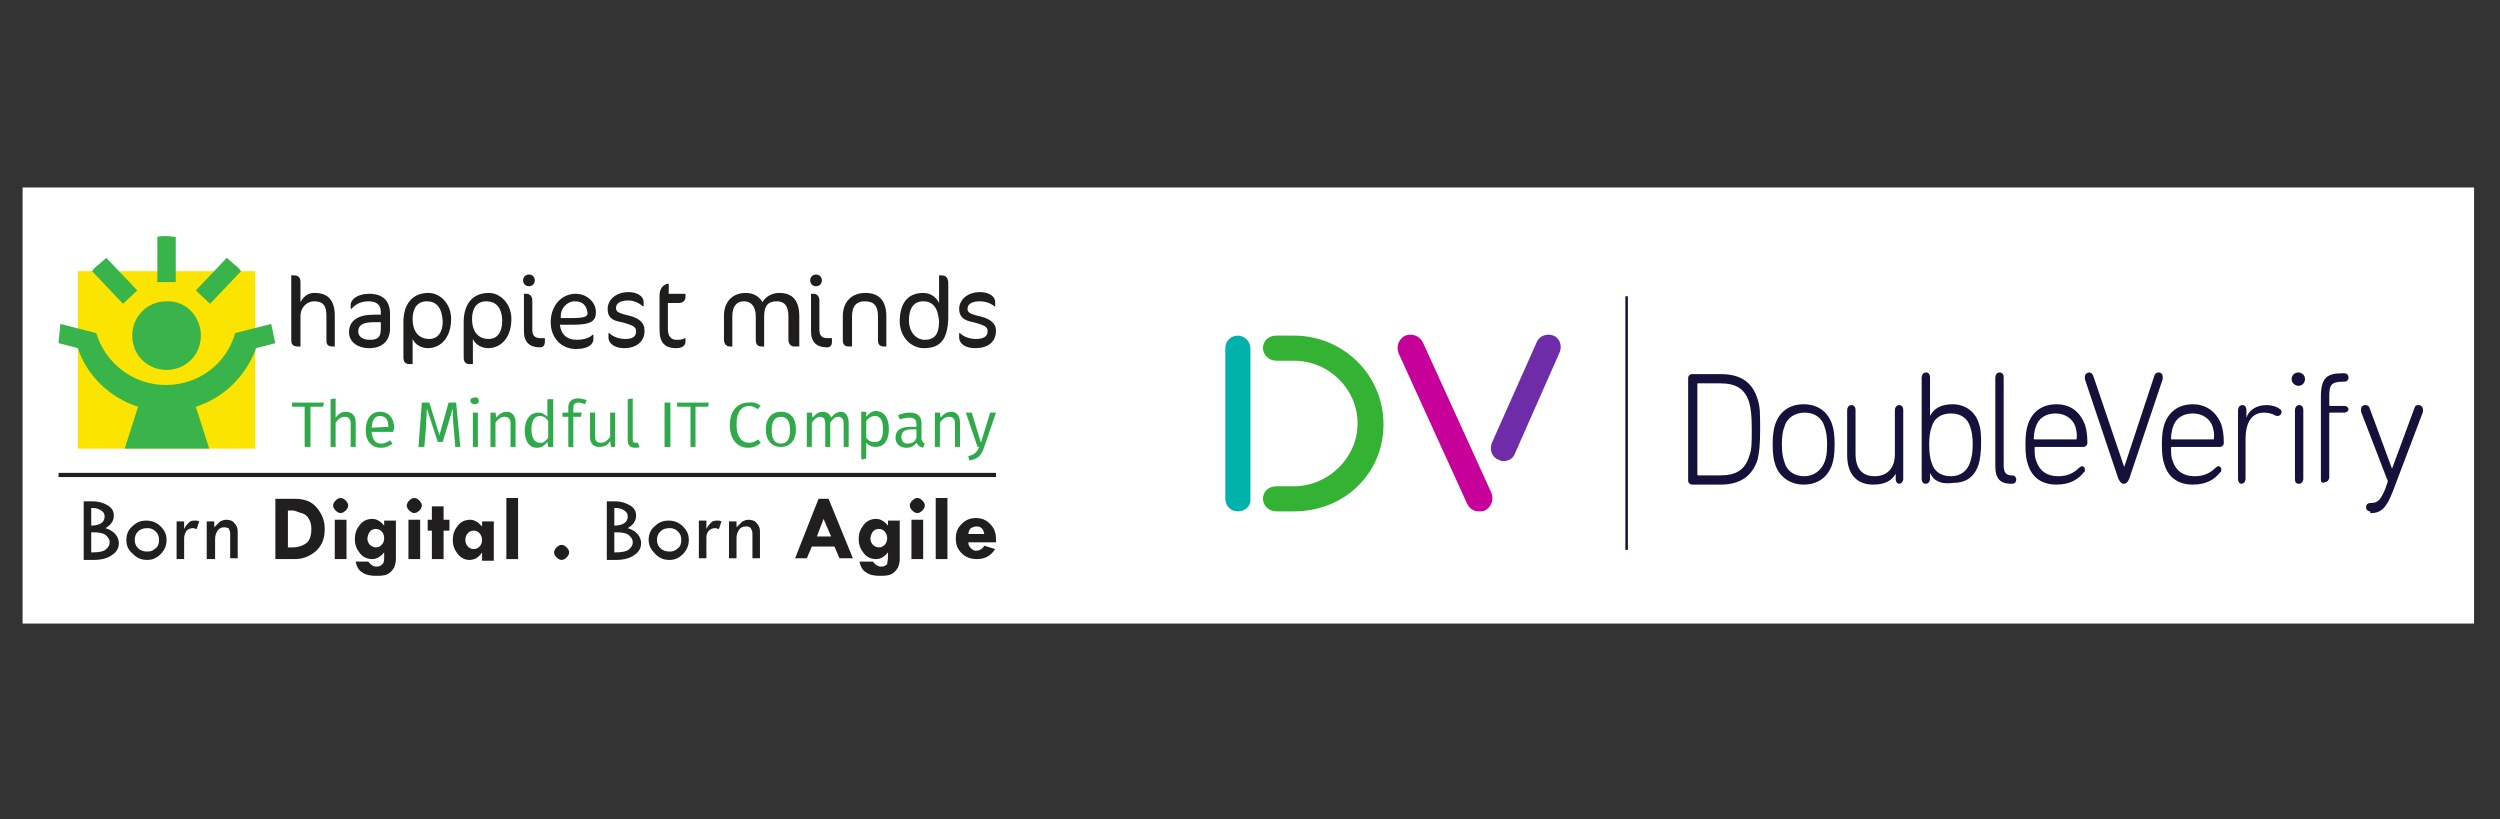 <?xml version="1.0" encoding="utf-8"?>
<!-- Generator: Adobe Illustrator 27.6.1, SVG Export Plug-In . SVG Version: 6.00 Build 0)  -->
<svg version="1.1" id="Layer_1" xmlns="http://www.w3.org/2000/svg" xmlns:xlink="http://www.w3.org/1999/xlink" x="0px" y="0px"
	 viewBox="0 0 298.7 97.9" style="enable-background:new 0 0 298.7 97.9;" xml:space="preserve">
<rect x="0" y="0" width="298.7" height="97.9" fill="#333333" stroke="none"/>
<style type="text/css">
	.st0{fill:#FFFFFF;}
	.st1{fill-rule:evenodd;clip-rule:evenodd;fill:#14113B;}
	.st2{fill-rule:evenodd;clip-rule:evenodd;fill:#00B2A9;}
	.st3{fill-rule:evenodd;clip-rule:evenodd;fill:#34B233;}
	.st4{fill-rule:evenodd;clip-rule:evenodd;fill:#C70099;}
	.st5{fill-rule:evenodd;clip-rule:evenodd;fill:#6E2CA9;}
	.st6{clip-path:url(#SVGID_00000157306519900442926130000005375401342240637313_);fill:#211E1F;}
	.st7{clip-path:url(#SVGID_00000157306519900442926130000005375401342240637313_);fill:#2FA94A;}
	.st8{clip-path:url(#SVGID_00000157306519900442926130000005375401342240637313_);}
	.st9{clip-path:url(#SVGID_00000065752935061456846540000003358687448135102894_);fill:#2FA94A;}
	.st10{clip-path:url(#SVGID_00000065752935061456846540000003358687448135102894_);fill:#FBE400;}
	.st11{clip-path:url(#SVGID_00000065752935061456846540000003358687448135102894_);fill:#39B44A;}
	.st12{clip-path:url(#SVGID_00000065752935061456846540000003358687448135102894_);fill:#201D1D;}
	.st13{clip-path:url(#SVGID_00000065752935061456846540000003358687448135102894_);fill:#211E1F;}
</style>
<g>
	<rect x="2.7" y="22.4" class="st0" width="292.9" height="52.1"/>
</g>
<g id="Components">
	<g id="component_x2F_nav-header" transform="translate(-75, -25)">
		<g id="elements_x2F_brand_x2F_logo_x2F_colour" transform="translate(75, 25)">
			<path id="wordmark" class="st1" d="M283.2,61.1c-0.3,0-0.5-0.2-0.5-0.5c0-0.3,0.2-0.5,0.5-0.5c0.9,0,1.2-0.3,1.8-1.7l0.3-0.9
				l-3.2-8.3c0-0.1,0-0.2,0-0.3c0-0.3,0.2-0.5,0.5-0.5c0.3,0,0.4,0.1,0.5,0.3l2.7,7.3l0,0l2.7-7.3c0.1-0.3,0.3-0.3,0.5-0.3
				c0.3,0,0.5,0.3,0.5,0.5c0,0.1,0,0.2,0,0.3l-3.6,9.5c-0.8,2.1-1.5,2.6-2.6,2.6H283.2z M277.3,57.2v-9.8c0-2.2,0.7-2.8,2.5-2.8h0.3
				c0.3,0,0.5,0.2,0.5,0.5c0,0.3-0.2,0.5-0.5,0.5c-1.5,0-1.8,0.3-1.8,1.7v1.1c0,0.1,0,0.1,0.1,0.1h1.7c0.3,0,0.5,0.2,0.5,0.4
				s-0.2,0.4-0.5,0.4h-1.7c-0.1,0-0.1,0-0.1,0.1v7.6c0,0.3-0.2,0.6-0.5,0.6C277.4,57.8,277.3,57.6,277.3,57.2L277.3,57.2z
				 M274.2,57.2v-8.2c0-0.3,0.2-0.6,0.5-0.6c0.3,0,0.5,0.2,0.5,0.6v8.2c0,0.3-0.2,0.6-0.5,0.6C274.3,57.8,274.2,57.6,274.2,57.2
				L274.2,57.2z M273.8,45.3c0-0.4,0.3-0.8,0.8-0.8c0.4,0,0.8,0.3,0.8,0.8c0,0.4-0.3,0.8-0.8,0.8C274.3,46.1,273.8,45.8,273.8,45.3
				L273.8,45.3z M267.4,57.2v-8.2c0-0.3,0.2-0.6,0.5-0.6c0.3,0,0.5,0.2,0.5,0.6v0.9l0,0c0.3-0.9,1.2-1.5,2.4-1.5
				c0.7,0,1.2,0.2,1.5,0.4c0.3,0.2,0.3,0.3,0.3,0.4c0,0.3-0.2,0.5-0.5,0.5c-0.1,0-0.2,0-0.3-0.1c-0.4-0.2-0.9-0.3-1.3-0.3
				c-1.6,0-2.2,1.4-2.2,3.1v4.8c0,0.3-0.2,0.6-0.5,0.6C267.6,57.8,267.4,57.6,267.4,57.2L267.4,57.2z M264.5,52.5
				C264.5,52.5,264.5,52.5,264.5,52.5c0.1-0.6,0-1-0.1-1.4c-0.3-1.1-1.3-1.7-2.4-1.7c-1.2,0-2.1,0.6-2.4,1.7
				c-0.1,0.3-0.2,0.8-0.2,1.3c0,0.1,0,0.1,0.1,0.1H264.5z M258.6,55.5c-0.2-0.6-0.3-1.2-0.3-2.4c0-1.1,0.1-1.8,0.3-2.4
				c0.5-1.5,1.7-2.4,3.4-2.4c1.6,0,2.8,0.9,3.4,2.4c0.2,0.6,0.3,1.3,0.3,2.2c0,0.3-0.2,0.5-0.5,0.5h-5.7c-0.1,0-0.1,0-0.1,0.1
				c0,0.8,0,1.1,0.2,1.6c0.4,1.2,1.3,1.8,2.6,1.8c1,0,1.8-0.3,2.5-1c0.1-0.1,0.3-0.2,0.3-0.2c0.3,0,0.4,0.2,0.4,0.4
				c0,0.2,0,0.3-0.1,0.3c-0.7,0.9-1.7,1.5-3.3,1.5C260.3,57.9,259.1,57.1,258.6,55.5L258.6,55.5z M248.1,52.5
				C248.2,52.5,248.2,52.5,248.1,52.5c0.1-0.6,0-1-0.1-1.4c-0.3-1.1-1.3-1.7-2.4-1.7c-1.2,0-2.1,0.6-2.4,1.7
				c-0.1,0.3-0.2,0.8-0.2,1.3c0,0.1,0,0.1,0.1,0.1H248.1z M242.3,55.5c-0.2-0.6-0.3-1.2-0.3-2.4c0-1.1,0.1-1.8,0.3-2.4
				c0.5-1.5,1.7-2.4,3.4-2.4s2.8,0.9,3.4,2.4c0.2,0.6,0.3,1.3,0.3,2.2c0,0.3-0.2,0.5-0.5,0.5h-5.7c-0.1,0-0.1,0-0.1,0.1
				c0,0.8,0,1.1,0.2,1.6c0.4,1.2,1.3,1.8,2.6,1.8c1,0,1.8-0.3,2.5-1c0.1-0.1,0.3-0.2,0.3-0.2c0.3,0,0.4,0.2,0.4,0.4
				c0,0.2,0,0.3-0.1,0.3c-0.7,0.9-1.7,1.5-3.3,1.5C244,57.9,242.8,57.1,242.3,55.5L242.3,55.5z M253.1,57.2l-4-11.9
				c0-0.1,0-0.2,0-0.3c0-0.3,0.3-0.5,0.5-0.5c0.3,0,0.4,0.2,0.5,0.4l3.7,10.9l0,0l3.6-10.9c0.1-0.3,0.3-0.4,0.5-0.4
				c0.3,0,0.5,0.2,0.5,0.5c0,0.1,0,0.2,0,0.3l-4,11.9c-0.2,0.4-0.3,0.6-0.7,0.6C253.5,57.8,253.3,57.6,253.1,57.2L253.1,57.2z
				 M240.3,57.8c-1.4,0-1.9-0.7-1.9-2.1V45.1c0-0.3,0.2-0.6,0.5-0.6c0.3,0,0.5,0.2,0.5,0.6v10.5c0,0.9,0.3,1.2,1,1.2
				c0.3,0,0.5,0.2,0.5,0.5c0,0.3-0.2,0.5-0.5,0.5H240.3z M235.4,55.2c0.2-0.6,0.3-1.2,0.3-2.1c0-0.9-0.1-1.5-0.3-2.1
				c-0.3-1-1.1-1.6-2.3-1.6c-1.1,0-2,0.5-2.3,1.6c-0.2,0.5-0.3,1.3-0.3,2.1c0,0.9,0.1,1.7,0.3,2.2c0.3,1.1,1.2,1.6,2.3,1.6
				C234.3,56.9,235.1,56.2,235.4,55.2L235.4,55.2z M230.6,56.5L230.6,56.5v0.7c0,0.3-0.2,0.6-0.5,0.6c-0.3,0-0.5-0.2-0.5-0.6V45.1
				c0-0.3,0.2-0.6,0.5-0.6c0.3,0,0.5,0.2,0.5,0.6v4.6l0,0c0.4-0.8,1.2-1.4,2.7-1.4s2.7,0.9,3.1,2.2c0.3,0.8,0.3,1.5,0.3,2.5
				c0,1-0.1,1.8-0.3,2.5c-0.5,1.5-1.5,2.2-3.1,2.2C231.8,57.9,231,57.4,230.6,56.5L230.6,56.5z M226.5,57.2v-0.6l0,0
				c-0.5,0.9-1.4,1.3-2.7,1.3c-2,0-3.1-1.3-3.1-3.5v-5.4c0-0.3,0.2-0.6,0.5-0.6s0.5,0.2,0.5,0.6v5.2c0,1.8,0.8,2.7,2.3,2.7
				c1.4,0,2.4-0.9,2.4-2.6v-5.3c0-0.3,0.2-0.6,0.5-0.6s0.5,0.2,0.5,0.6v8.2c0,0.3-0.2,0.6-0.5,0.6C226.7,57.8,226.5,57.6,226.5,57.2
				L226.5,57.2z M218,55.2c0.2-0.5,0.3-1.1,0.3-2.1s-0.1-1.5-0.3-2.1c-0.3-1.1-1.2-1.7-2.4-1.7c-1.1,0-2.1,0.6-2.4,1.7
				c-0.2,0.5-0.3,1.1-0.3,2.1c0,1,0.1,1.5,0.3,2.1c0.3,1.1,1.2,1.7,2.4,1.7C216.7,56.9,217.6,56.2,218,55.2L218,55.2z M212.1,55.5
				c-0.2-0.6-0.3-1.3-0.3-2.4s0.1-1.8,0.3-2.4c0.5-1.5,1.7-2.4,3.4-2.4s2.9,0.9,3.4,2.4c0.2,0.6,0.3,1.3,0.3,2.4s-0.1,1.8-0.3,2.4
				c-0.5,1.5-1.7,2.4-3.4,2.4C213.9,57.9,212.6,57,212.1,55.5L212.1,55.5z M202.9,56.8h2.6c2,0,3-0.7,3.5-2.3
				c0.3-0.8,0.3-1.5,0.3-3.2c0-1.7-0.1-2.4-0.3-3.2c-0.5-1.6-1.5-2.3-3.5-2.3h-2.6c-0.1,0-0.1,0-0.1,0.1v10.7
				C202.8,56.7,202.8,56.8,202.9,56.8L202.9,56.8z M201.7,45.2c0-0.3,0.2-0.5,0.5-0.5h3.4c2.4,0,3.8,1,4.4,3
				c0.3,0.9,0.3,1.7,0.3,3.6c0,1.9-0.1,2.7-0.3,3.6c-0.6,1.9-2,3-4.4,3h-3.4c-0.3,0-0.5-0.2-0.5-0.5V45.2z"/>
			<path id="D-1" class="st2" d="M147.9,61.1c-0.9,0-1.5-0.7-1.5-1.5v-18c0-0.9,0.7-1.5,1.5-1.5s1.5,0.7,1.5,1.5v18
				C149.5,60.4,148.8,61.1,147.9,61.1"/>
			<path id="D-2" class="st3" d="M154.6,61.1h-2.1c-0.9,0-1.6-0.7-1.6-1.5c0-0.9,0.7-1.5,1.6-1.5h2.1c4.1,0,7.6-3.4,7.6-7.5
				s-3.4-7.5-7.6-7.5h-2.1c-0.9,0-1.6-0.7-1.6-1.5c0-0.9,0.7-1.5,1.6-1.5h2.1c5.9,0,10.7,4.7,10.7,10.6S160.6,61.1,154.6,61.1"/>
			<path id="V-1" class="st4" d="M176.7,61.1c-0.6,0-1.1-0.3-1.4-0.9l-8.2-18c-0.3-0.8,0-1.7,0.8-2.1c0.8-0.3,1.7,0,2.1,0.8l8.2,18
				c0.3,0.8,0,1.7-0.8,2.1C177.2,61.1,176.9,61.1,176.7,61.1"/>
			<path id="V-2" class="st5" d="M179.6,55.1c-0.2,0-0.4-0.1-0.6-0.2c-0.8-0.3-1.1-1.3-0.7-2.1l5.3-11.9c0.3-0.8,1.3-1.1,2-0.8
				c0.8,0.3,1.1,1.3,0.7,2.1L181,54.2C180.8,54.8,180.2,55.1,179.6,55.1"/>
			<polygon id="line-break" class="st1" points="194.2,65.7 194.5,65.7 194.5,35.4 194.2,35.4 			"/>
		</g>
	</g>
</g>
<g id="Artwork_35_00000039101474447714045100000015309431531921387411_">
	<g>
		<defs>
			<rect id="SVGID_1_" x="7" y="28.3" width="112" height="40.5"/>
		</defs>
		<clipPath id="SVGID_00000073710253853709189830000017435283638670442686_">
			<use xlink:href="#SVGID_1_"  style="overflow:visible;"/>
		</clipPath>
		
			<rect x="7" y="56.5" style="clip-path:url(#SVGID_00000073710253853709189830000017435283638670442686_);fill:#211E1F;" width="112" height="0.5"/>
		<polygon style="clip-path:url(#SVGID_00000073710253853709189830000017435283638670442686_);fill:#2FA94A;" points="38.6,48.6 
			37.1,48.6 37.1,53.4 36.4,53.4 36.4,48.6 34.9,48.6 34.9,48.1 38.7,48.1 		"/>
		<g style="clip-path:url(#SVGID_00000073710253853709189830000017435283638670442686_);">
			<defs>
				<rect id="SVGID_00000016072421987616946630000011727255193445725091_" x="7" y="28.3" width="112" height="40.5"/>
			</defs>
			<clipPath id="SVGID_00000049900567653776796650000011175694485433558920_">
				<use xlink:href="#SVGID_00000016072421987616946630000011727255193445725091_"  style="overflow:visible;"/>
			</clipPath>
			<path style="clip-path:url(#SVGID_00000049900567653776796650000011175694485433558920_);fill:#2FA94A;" d="M42.5,50.5v2.9h-0.6
				v-2.8c0-0.6-0.3-0.8-0.7-0.8c-0.5,0-0.8,0.3-1.1,0.7v2.9h-0.6v-5.7l0.6-0.1v2.3c0.3-0.4,0.7-0.7,1.2-0.7
				C42.1,49.2,42.5,49.7,42.5,50.5"/>
			<path style="clip-path:url(#SVGID_00000049900567653776796650000011175694485433558920_);fill:#2FA94A;" d="M47,51.6h-2.6
				c0.1,1,0.5,1.4,1.1,1.4c0.4,0,0.7-0.1,1.1-0.4l0.3,0.4c-0.4,0.3-0.8,0.5-1.4,0.5c-1.1,0-1.8-0.8-1.8-2.1c0-1.3,0.6-2.2,1.7-2.2
				c1.1,0,1.7,0.8,1.7,2C47,51.4,47,51.5,47,51.6 M46.4,51c0-0.8-0.3-1.3-1-1.3c-0.6,0-0.9,0.4-1,1.4L46.4,51L46.4,51z"/>
			<path style="clip-path:url(#SVGID_00000049900567653776796650000011175694485433558920_);fill:#2FA94A;" d="M55,53.4h-0.6
				L54.2,51c-0.1-0.8-0.1-1.8-0.1-2.2l-1.2,4h-0.6l-1.3-4c0,0.6-0.1,1.5-0.1,2.2l-0.2,2.4H50l0.4-5.3h0.9l1.2,3.9l1.1-3.9h0.9
				L55,53.4z"/>
			<path style="clip-path:url(#SVGID_00000049900567653776796650000011175694485433558920_);fill:#2FA94A;" d="M57.2,47.9
				c0,0.3-0.2,0.4-0.5,0.4c-0.3,0-0.5-0.2-0.5-0.4c0-0.3,0.2-0.4,0.5-0.4C57,47.4,57.2,47.6,57.2,47.9 M57.1,53.4h-0.6v-4.1h0.6
				V53.4z"/>
			<path style="clip-path:url(#SVGID_00000049900567653776796650000011175694485433558920_);fill:#2FA94A;" d="M61.6,50.5v2.9H61
				v-2.8c0-0.6-0.3-0.8-0.7-0.8c-0.5,0-0.8,0.3-1.1,0.7v2.9h-0.6v-4.1h0.6l0.1,0.6c0.3-0.4,0.7-0.7,1.3-0.7
				C61.2,49.2,61.6,49.7,61.6,50.5"/>
			<path style="clip-path:url(#SVGID_00000049900567653776796650000011175694485433558920_);fill:#2FA94A;" d="M66.1,47.7v5.7h-0.6
				l-0.1-0.6c-0.3,0.4-0.7,0.7-1.2,0.7c-1,0-1.5-0.8-1.5-2.1c0-1.2,0.6-2.1,1.6-2.1c0.5,0,0.8,0.2,1.1,0.5v-2.1L66.1,47.7z
				 M65.5,52.3v-2c-0.2-0.3-0.5-0.6-1-0.6c-0.6,0-1,0.5-1,1.6s0.4,1.6,1,1.6C64.9,53,65.2,52.7,65.5,52.3"/>
			<path style="clip-path:url(#SVGID_00000049900567653776796650000011175694485433558920_);fill:#2FA94A;" d="M68.5,48.7v0.6h1
				l-0.1,0.5h-0.9v3.6h-0.6v-3.6h-0.7v-0.5h0.7v-0.6c0-0.7,0.4-1.1,1.2-1.1c0.4,0,0.6,0.1,1,0.2l-0.2,0.5c-0.3-0.1-0.5-0.2-0.7-0.2
				C68.7,48.1,68.5,48.3,68.5,48.7"/>
			<path style="clip-path:url(#SVGID_00000049900567653776796650000011175694485433558920_);fill:#2FA94A;" d="M73.5,53.4H73
				l-0.1-0.7c-0.3,0.5-0.7,0.7-1.3,0.7c-0.7,0-1.1-0.4-1.1-1.2v-2.9h0.6v2.8c0,0.6,0.2,0.8,0.7,0.8s0.8-0.3,1.1-0.7v-2.9h0.6V53.4z"
				/>
			<path style="clip-path:url(#SVGID_00000049900567653776796650000011175694485433558920_);fill:#2FA94A;" d="M75,52.6v-4.9
				l0.6-0.1v5c0,0.2,0.1,0.3,0.3,0.3c0.1,0,0.2,0,0.3,0l0.2,0.5c-0.1,0.1-0.3,0.1-0.5,0.1C75.3,53.5,75,53.2,75,52.6"/>
			
				<rect x="79.4" y="48.1" style="clip-path:url(#SVGID_00000049900567653776796650000011175694485433558920_);fill:#2FA94A;" width="0.7" height="5.3"/>
			<polygon style="clip-path:url(#SVGID_00000049900567653776796650000011175694485433558920_);fill:#2FA94A;" points="84.6,48.6 
				83.1,48.6 83.1,53.4 82.5,53.4 82.5,48.6 80.9,48.6 80.9,48.1 84.7,48.1 			"/>
			<path style="clip-path:url(#SVGID_00000049900567653776796650000011175694485433558920_);fill:#2FA94A;" d="M90.9,48.5l-0.4,0.4
				c-0.3-0.3-0.7-0.4-1-0.4c-0.8,0-1.5,0.6-1.5,2.2c0,1.6,0.7,2.2,1.5,2.2c0.5,0,0.8-0.2,1.1-0.4l0.3,0.4c-0.3,0.3-0.8,0.6-1.5,0.6
				c-1.3,0-2.2-1-2.2-2.7c0-1.8,1-2.7,2.2-2.7C90.1,48,90.5,48.2,90.9,48.5"/>
			<path style="clip-path:url(#SVGID_00000049900567653776796650000011175694485433558920_);fill:#2FA94A;" d="M95.1,51.3
				c0,1.3-0.7,2.1-1.8,2.1c-1.1,0-1.8-0.8-1.8-2.1c0-1.3,0.7-2.1,1.8-2.1C94.5,49.2,95.1,50,95.1,51.3 M92.2,51.4
				c0,1.1,0.4,1.6,1.1,1.6c0.7,0,1.1-0.5,1.1-1.6c0-1.1-0.4-1.6-1.1-1.6C92.6,49.8,92.2,50.3,92.2,51.4"/>
			<path style="clip-path:url(#SVGID_00000049900567653776796650000011175694485433558920_);fill:#2FA94A;" d="M101.4,50.5v2.9h-0.6
				v-2.8c0-0.6-0.3-0.8-0.6-0.8c-0.5,0-0.7,0.3-1,0.7v2.9h-0.6v-2.8c0-0.6-0.3-0.8-0.6-0.8c-0.4,0-0.7,0.3-1,0.7v2.9h-0.6v-4.1h0.6
				l0.1,0.6c0.3-0.4,0.7-0.7,1.2-0.7c0.5,0,0.9,0.3,1,0.7c0.3-0.4,0.7-0.7,1.2-0.7C101,49.2,101.4,49.7,101.4,50.5"/>
			<path style="clip-path:url(#SVGID_00000049900567653776796650000011175694485433558920_);fill:#2FA94A;" d="M106.2,51.3
				c0,1.2-0.5,2.1-1.6,2.1c-0.5,0-0.8-0.2-1.1-0.5v1.9l-0.6,0.1v-5.7h0.6l0,0.6c0.3-0.4,0.7-0.7,1.2-0.7
				C105.8,49.2,106.2,50.1,106.2,51.3 M105.5,51.3c0-1.1-0.3-1.6-1-1.6c-0.4,0-0.8,0.3-1,0.6v2c0.2,0.3,0.5,0.5,0.9,0.5
				C105.2,52.9,105.5,52.4,105.5,51.3"/>
			<path style="clip-path:url(#SVGID_00000049900567653776796650000011175694485433558920_);fill:#2FA94A;" d="M110.5,53l-0.2,0.5
				c-0.4-0.1-0.6-0.2-0.8-0.6c-0.3,0.4-0.7,0.6-1.2,0.6c-0.8,0-1.3-0.5-1.3-1.2c0-0.9,0.6-1.3,1.8-1.3h0.7v-0.3
				c0-0.6-0.3-0.8-0.9-0.8c-0.3,0-0.7,0.1-1.1,0.2l-0.2-0.5c0.5-0.2,0.9-0.3,1.4-0.3c1,0,1.4,0.5,1.4,1.3v1.9
				C110.2,52.8,110.3,52.9,110.5,53 M109.5,52.3v-1h-0.6c-0.8,0-1.2,0.3-1.2,0.9c0,0.5,0.3,0.8,0.7,0.8
				C109,53,109.3,52.8,109.5,52.3"/>
			<path style="clip-path:url(#SVGID_00000049900567653776796650000011175694485433558920_);fill:#2FA94A;" d="M114.7,50.5v2.9h-0.6
				v-2.8c0-0.6-0.3-0.8-0.7-0.8c-0.5,0-0.8,0.3-1.1,0.7v2.9h-0.6v-4.1h0.6l0.1,0.6c0.3-0.4,0.7-0.7,1.3-0.7
				C114.3,49.2,114.7,49.7,114.7,50.5"/>
			<path style="clip-path:url(#SVGID_00000049900567653776796650000011175694485433558920_);fill:#2FA94A;" d="M117.6,53.4
				c-0.3,0.9-0.7,1.5-1.8,1.6l-0.1-0.5c0.8-0.2,1-0.5,1.3-1.1h-0.2l-1.4-4.1h0.7l1.1,3.6l1.1-3.6h0.7L117.6,53.4z"/>
			
				<rect x="9.3" y="32.4" style="clip-path:url(#SVGID_00000049900567653776796650000011175694485433558920_);fill:#FBE400;" width="21.2" height="21.2"/>
			<path style="clip-path:url(#SVGID_00000049900567653776796650000011175694485433558920_);fill:#39B44A;" d="M32.4,38.7l-4.3,1.1
				c-1,3.6-4.3,6.2-8.3,6.2c-3.9,0-7.2-2.6-8.3-6.2l-4.3-1.1C7.2,39.5,7,40.2,7,41l2.3,0.6c1.1,3.3,3.8,5.9,7.2,7l-1.6,5H25l-1.6-5
				c3.4-1.1,6-3.7,7.2-7l2.3-0.6C32.7,40.2,32.6,39.5,32.4,38.7"/>
			<path style="clip-path:url(#SVGID_00000049900567653776796650000011175694485433558920_);fill:#39B44A;" d="M24,40.1
				c0,2.3-1.8,4.1-4.1,4.1c-2.3,0-4.1-1.8-4.1-4.1c0-2.3,1.8-4.1,4.1-4.1C22.2,35.9,24,37.8,24,40.1"/>
			<path style="clip-path:url(#SVGID_00000049900567653776796650000011175694485433558920_);fill:#39B44A;" d="M25.1,36.3l3.7-3.9
				c-0.2-0.3-0.5-0.6-0.8-0.8c-0.3-0.3-0.6-0.5-0.9-0.8l-3.7,3.9L25.1,36.3z"/>
			<path style="clip-path:url(#SVGID_00000049900567653776796650000011175694485433558920_);fill:#39B44A;" d="M14.7,36.3l-3.7-3.9
				c0.2-0.3,0.5-0.6,0.8-0.8c0.3-0.3,0.6-0.5,0.9-0.8l3.7,3.9L14.7,36.3z"/>
			<path style="clip-path:url(#SVGID_00000049900567653776796650000011175694485433558920_);fill:#39B44A;" d="M21,33.7v-5.4
				c-0.4,0-0.8-0.1-1.1-0.1c-0.4,0-0.8,0-1.1,0.1v5.4H21z"/>
			<path style="clip-path:url(#SVGID_00000049900567653776796650000011175694485433558920_);fill:#201D1D;" d="M39.8,41.4
				c-0.6,0-0.8-0.2-0.8-0.7v-3c0-1.3-0.5-1.7-1.5-1.7c-0.7,0-1.6,0.6-1.6,1.8v3.6h-0.3c-0.5,0-0.8-0.2-0.8-0.7v-7.8h0.3
				c0.5,0,0.8,0.2,0.8,0.8v2.4c0.5-0.9,1.1-1.1,1.7-1.1c1.5,0,2.4,0.8,2.4,2.7v3.7H39.8z"/>
			<path style="clip-path:url(#SVGID_00000049900567653776796650000011175694485433558920_);fill:#201D1D;" d="M44.1,41.6
				c-1.3,0-2.4-0.7-2.4-1.9c0-1.4,1.1-2.1,2.9-2.1h0.9v-0.3c0-0.9-0.5-1.3-1.5-1.3c-0.9,0-1.6,0.4-2,0.9h-0.1v-0.5
				c0-0.6,0.8-1.3,2.2-1.3c1.6,0,2.5,0.8,2.5,2.4v2C46.5,40.6,45.8,41.6,44.1,41.6 M45.5,38.5h-0.9c-1.3,0-1.8,0.4-1.8,1.1
				c0,0.6,0.5,1,1.4,1c1,0,1.3-0.4,1.3-1.3V38.5z"/>
			<path style="clip-path:url(#SVGID_00000049900567653776796650000011175694485433558920_);fill:#201D1D;" d="M51.1,41.6
				c-0.7,0-1.5-0.4-1.8-1.1v3h-0.4c-0.4,0-0.7-0.2-0.7-0.8v-4.2c0-2.1,1-3.5,3-3.5c1.4,0,2.7,1.3,2.7,3.1
				C53.9,40.3,52.7,41.6,51.1,41.6 M51,36c-1.1,0-1.7,0.8-1.7,2.1c0,1.6,0.8,2.4,2,2.4c1,0,1.6-0.8,1.6-2.1C52.8,36.7,52.1,36,51,36
				"/>
			<path style="clip-path:url(#SVGID_00000049900567653776796650000011175694485433558920_);fill:#201D1D;" d="M58.3,41.6
				c-0.7,0-1.5-0.4-1.8-1.1v3h-0.4c-0.4,0-0.7-0.2-0.7-0.8v-4.2c0-2.1,1-3.5,3-3.5c1.4,0,2.7,1.3,2.7,3.1
				C61.1,40.3,59.9,41.6,58.3,41.6 M58.1,36c-1.1,0-1.7,0.8-1.7,2.1c0,1.6,0.8,2.4,2,2.4c1,0,1.6-0.8,1.6-2.1
				C60,36.7,59.2,36,58.1,36"/>
			<path style="clip-path:url(#SVGID_00000049900567653776796650000011175694485433558920_);fill:#201D1D;" d="M63.2,34.2
				c-0.4,0-0.7-0.3-0.7-0.7c0-0.4,0.3-0.7,0.7-0.7c0.4,0,0.7,0.3,0.7,0.7C63.9,33.9,63.6,34.2,63.2,34.2 M64.5,41.5
				c-1.2,0-1.9-0.6-1.9-1.9v-4.5h0.3c0.4,0,0.7,0.3,0.7,0.8v3.5c0,0.8,0.4,1,1,1h0.5v0.4C65.1,41.3,64.9,41.5,64.5,41.5"/>
			<path style="clip-path:url(#SVGID_00000049900567653776796650000011175694485433558920_);fill:#201D1D;" d="M68.5,38.8h-1.6
				c0.1,1.1,0.8,1.8,2,1.8c1,0,1.6-0.3,1.9-0.6h0.1v0.5c0,0.7-0.7,1.2-2.1,1.2c-1.7,0-3-1.3-3-3.2c0-2,1.3-3.4,3-3.4
				c1.2,0,2.4,0.9,2.4,2.2C71.2,38.3,70.7,38.8,68.5,38.8 M68.7,36c-1,0-1.7,0.9-1.7,1.7l0,0.3l1.4,0c1.5,0,1.8-0.2,1.8-0.6
				C70.1,36.6,69.7,36,68.7,36"/>
			<path style="clip-path:url(#SVGID_00000049900567653776796650000011175694485433558920_);fill:#201D1D;" d="M74.6,41.6
				c-1.1,0-1.9-0.5-1.9-1.3v-0.5h0.1c0.4,0.4,1.1,0.7,1.9,0.7c0.9,0,1.3-0.3,1.3-0.9c0-0.5-0.2-0.7-1.7-1.1
				c-1.2-0.2-1.7-0.6-1.7-1.6c0-1,0.9-2,2.5-2c0.9,0,1.8,0.4,1.8,1.2v0.5h-0.1c-0.3-0.3-1-0.7-1.7-0.7c-1.1,0-1.5,0.4-1.5,0.9
				c0,0.4,0.2,0.6,1.5,0.9c1.3,0.3,1.9,0.9,1.9,1.7C77.1,40.8,76,41.6,74.6,41.6"/>
			<path style="clip-path:url(#SVGID_00000049900567653776796650000011175694485433558920_);fill:#201D1D;" d="M79.7,35.1h2.2v0.4
				c0,0.4-0.3,0.7-0.8,0.7h-1.3v3.1c0,0.9,0.4,1.3,1,1.3c0.4,0,0.8,0,1-0.2h0.1v0.4c0,0.5-0.4,0.8-1.1,0.8c-1.4,0-2-0.7-2-2.2v-4.1
				c0-0.4,0.1-0.7,0.3-1c0.2-0.2,0.5-0.4,0.7-0.4h0.1V35.1z"/>
			<path style="clip-path:url(#SVGID_00000049900567653776796650000011175694485433558920_);fill:#201D1D;" d="M94.9,41.4
				c-0.4,0-0.7-0.3-0.7-0.8v-2.8c0-1.3-0.5-1.8-1.4-1.8c-1,0-1.5,0.5-1.5,1.8v3.6H91c-0.5,0-0.7-0.3-0.7-0.8v-2.8
				c0-1.1-0.5-1.8-1.4-1.8c-0.9,0-1.4,0.6-1.4,1.8v3.6h-0.3c-0.4,0-0.7-0.3-0.7-0.8v-2.9c0-1.5,0.9-2.7,2.6-2.7c0.9,0,1.6,0.4,2,1.1
				c0.4-0.7,1.2-1.1,2-1.1c1.6,0,2.4,0.9,2.4,2.8v3.6H94.9z"/>
			<path style="clip-path:url(#SVGID_00000049900567653776796650000011175694485433558920_);fill:#201D1D;" d="M97.5,34.2
				c-0.4,0-0.7-0.3-0.7-0.7c0-0.4,0.3-0.7,0.7-0.7c0.4,0,0.7,0.3,0.7,0.7C98.2,33.9,97.9,34.2,97.5,34.2 M98.8,41.5
				c-1.2,0-1.9-0.6-1.9-1.9v-4.5h0.3c0.4,0,0.7,0.3,0.7,0.8v3.5c0,0.8,0.4,1,1,1h0.5v0.4C99.4,41.3,99.2,41.5,98.8,41.5"/>
			<path style="clip-path:url(#SVGID_00000049900567653776796650000011175694485433558920_);fill:#201D1D;" d="M105.6,41.4
				c-0.4,0-0.7-0.2-0.7-0.7v-2.9c0-1.3-0.5-1.8-1.6-1.8c-0.9,0-1.5,0.5-1.5,1.8v3.6h-0.4c-0.4,0-0.7-0.2-0.7-0.7v-2.9
				c0-1.8,1.1-2.8,2.7-2.8c1.6,0,2.5,0.9,2.5,2.8v3.6H105.6z"/>
			<path style="clip-path:url(#SVGID_00000049900567653776796650000011175694485433558920_);fill:#201D1D;" d="M110.4,41.6
				c-1.6,0-2.9-1.4-2.9-3.2c0-2.2,1-3.4,2.8-3.4c0.8,0,1.5,0.4,1.9,1.2v-3.3h0.3c0.5,0,0.8,0.3,0.8,0.9v4.3
				C113.2,40.5,112.4,41.6,110.4,41.6 M110.3,36c-1.1,0-1.7,0.8-1.7,2.3c0,1.3,0.8,2.3,1.9,2.3c1.1,0,1.7-0.6,1.7-2.2
				C112.1,37.3,111.8,36,110.3,36"/>
			<path style="clip-path:url(#SVGID_00000049900567653776796650000011175694485433558920_);fill:#201D1D;" d="M116.5,41.6
				c-1.1,0-1.9-0.5-1.9-1.3v-0.5h0.1c0.4,0.4,1.1,0.7,1.9,0.7c0.9,0,1.4-0.3,1.4-0.9c0-0.5-0.2-0.7-1.7-1.1
				c-1.2-0.2-1.7-0.7-1.7-1.6c0-1,0.9-2,2.5-2c0.9,0,1.8,0.4,1.8,1.2v0.5h-0.1c-0.3-0.3-1-0.6-1.7-0.6c-1.1,0-1.5,0.4-1.5,0.9
				c0,0.4,0.2,0.6,1.5,0.9c1.3,0.3,1.9,0.9,1.9,1.7C119,40.9,118,41.6,116.5,41.6"/>
			<path style="clip-path:url(#SVGID_00000049900567653776796650000011175694485433558920_);fill:#211E1F;" d="M10,59.9h1.1
				c0.7,0,1.3,0.2,1.8,0.5s0.7,0.7,0.7,1.2c0,0.6-0.3,1.1-1,1.5c1,0.3,1.6,1,1.6,1.8c0,0.6-0.3,1.1-0.8,1.4
				c-0.5,0.4-1.3,0.6-2.2,0.6H10V59.9z M10.9,60.7v2.1c0.5,0,0.9-0.1,1.2-0.3c0.3-0.2,0.4-0.5,0.4-0.8c0-0.3-0.1-0.5-0.4-0.7
				c-0.3-0.2-0.6-0.3-1-0.3C11.1,60.7,11,60.7,10.9,60.7 M10.9,63.6v2.4H11c0.8,0,1.4-0.1,1.7-0.4c0.3-0.3,0.4-0.5,0.4-0.8
				c0-0.4-0.2-0.6-0.5-0.9c-0.3-0.2-0.8-0.3-1.4-0.3H10.9z"/>
			<path style="clip-path:url(#SVGID_00000049900567653776796650000011175694485433558920_);fill:#211E1F;" d="M15.1,64.5
				c0-0.6,0.2-1.2,0.7-1.6c0.5-0.5,1-0.7,1.7-0.7c0.6,0,1.2,0.2,1.7,0.7c0.5,0.5,0.7,1,0.7,1.6c0,0.6-0.2,1.2-0.7,1.7
				c-0.5,0.5-1,0.7-1.6,0.7c-0.7,0-1.2-0.2-1.7-0.7C15.3,65.7,15.1,65.2,15.1,64.5 M19,64.5c0-0.4-0.1-0.7-0.4-1
				c-0.3-0.3-0.6-0.4-1-0.4c-0.4,0-0.8,0.1-1.1,0.4c-0.3,0.3-0.4,0.6-0.4,1c0,0.4,0.1,0.7,0.4,1c0.3,0.3,0.7,0.4,1.1,0.4
				c0.4,0,0.7-0.1,1-0.4C18.9,65.3,19,64.9,19,64.5"/>
			<path style="clip-path:url(#SVGID_00000049900567653776796650000011175694485433558920_);fill:#211E1F;" d="M22,62.3v0.9
				c0.2-0.4,0.4-0.6,0.6-0.8c0.2-0.2,0.5-0.2,0.8-0.2c0.1,0,0.2,0,0.4,0.1l-0.3,0.9c-0.2,0-0.3-0.1-0.4-0.1c-0.3,0-0.6,0.1-0.8,0.3
				C22.1,63.7,22,64,22,64.3v2.5h-0.9v-4.5H22z"/>
			<path style="clip-path:url(#SVGID_00000049900567653776796650000011175694485433558920_);fill:#211E1F;" d="M24.7,66.8v-4.5h0.9
				V63c0.3-0.3,0.5-0.5,0.7-0.7c0.2-0.1,0.5-0.2,0.7-0.2c0.4,0,0.8,0.1,1,0.4c0.3,0.3,0.4,0.6,0.4,1v3.2h-0.9v-3
				c0-0.2-0.1-0.4-0.2-0.6C27.2,63.1,27,63,26.8,63c-0.3,0-0.6,0.1-0.8,0.4c-0.2,0.3-0.3,0.6-0.3,1v2.4H24.7z"/>
			<path style="clip-path:url(#SVGID_00000049900567653776796650000011175694485433558920_);fill:#211E1F;" d="M32.9,59.6h2.4
				c1,0,1.9,0.3,2.5,1s1,1.5,1,2.6c0,1.1-0.3,1.9-1,2.6c-0.7,0.6-1.5,1-2.6,1h-2.3V59.6z M34.4,61v4.4H35c0.6,0,1.2-0.2,1.6-0.5
				c0.4-0.3,0.6-0.9,0.6-1.7c0-0.5-0.1-0.9-0.3-1.2c-0.2-0.4-0.5-0.6-0.9-0.7S35.3,61,35,61H34.4z"/>
			<path style="clip-path:url(#SVGID_00000049900567653776796650000011175694485433558920_);fill:#211E1F;" d="M39.8,60.4
				c0-0.2,0.1-0.4,0.3-0.6c0.2-0.2,0.4-0.3,0.6-0.3c0.2,0,0.4,0.1,0.6,0.3c0.2,0.2,0.3,0.4,0.3,0.6c0,0.2-0.1,0.4-0.3,0.6
				c-0.2,0.2-0.4,0.3-0.6,0.3c-0.2,0-0.4-0.1-0.6-0.3C39.9,60.8,39.8,60.6,39.8,60.4 M40,62.1h1.4v4.7H40V62.1z"/>
			<path style="clip-path:url(#SVGID_00000049900567653776796650000011175694485433558920_);fill:#211E1F;" d="M45.9,66.5V66
				c-0.4,0.5-0.9,0.8-1.4,0.8c-0.6,0-1.1-0.2-1.5-0.7c-0.4-0.5-0.6-1-0.6-1.7c0-0.7,0.2-1.2,0.6-1.7c0.4-0.5,0.9-0.7,1.5-0.7
				c0.5,0,1,0.3,1.4,0.8v-0.6h1.4v4.7c0,0.3-0.1,0.6-0.2,0.9c-0.2,0.3-0.4,0.6-0.8,0.8c-0.4,0.2-0.9,0.2-1.4,0.2
				c-0.6,0-1.2-0.1-1.6-0.4c-0.4-0.2-0.7-0.7-0.8-1.3H44c0.3,0.4,0.6,0.6,1,0.6c0.3,0,0.5-0.1,0.7-0.3
				C45.9,67.2,45.9,66.9,45.9,66.5 M43.9,64.4c0,0.2,0.1,0.5,0.3,0.7c0.2,0.2,0.5,0.3,0.7,0.3c0.3,0,0.5-0.1,0.7-0.3
				c0.2-0.2,0.3-0.5,0.3-0.8c0-0.3-0.1-0.6-0.3-0.8c-0.2-0.2-0.4-0.3-0.7-0.3c-0.3,0-0.5,0.1-0.7,0.3C44,63.8,43.9,64.1,43.9,64.4"
				/>
			<path style="clip-path:url(#SVGID_00000049900567653776796650000011175694485433558920_);fill:#211E1F;" d="M48.6,60.4
				c0-0.2,0.1-0.4,0.3-0.6c0.2-0.2,0.4-0.3,0.6-0.3c0.2,0,0.4,0.1,0.6,0.3c0.2,0.2,0.3,0.4,0.3,0.6c0,0.2-0.1,0.4-0.3,0.6
				c-0.2,0.2-0.4,0.3-0.6,0.3c-0.2,0-0.4-0.1-0.6-0.3C48.7,60.8,48.6,60.6,48.6,60.4 M48.8,62.1h1.4v4.7h-1.4V62.1z"/>
			<polygon style="clip-path:url(#SVGID_00000049900567653776796650000011175694485433558920_);fill:#211E1F;" points="51.6,60.5 
				53,60.5 53,62.1 53.7,62.1 53.7,63.4 53,63.4 53,66.8 51.6,66.8 51.6,63.4 51.1,63.4 51.1,62.1 51.6,62.1 			"/>
			<path style="clip-path:url(#SVGID_00000049900567653776796650000011175694485433558920_);fill:#211E1F;" d="M57.6,66.8V66h0
				c-0.2,0.3-0.4,0.5-0.7,0.7c-0.2,0.1-0.5,0.2-0.8,0.2c-0.5,0-1-0.2-1.4-0.7c-0.4-0.5-0.6-1-0.6-1.7c0-0.7,0.2-1.2,0.6-1.7
				c0.4-0.5,0.9-0.7,1.5-0.7c0.3,0,0.5,0.1,0.7,0.2c0.2,0.1,0.4,0.3,0.7,0.6v-0.6H59v4.7H57.6z M56.6,63.4c-0.3,0-0.5,0.1-0.7,0.3
				s-0.3,0.5-0.3,0.8c0,0.3,0.1,0.6,0.3,0.8c0.2,0.2,0.4,0.3,0.7,0.3c0.3,0,0.5-0.1,0.7-0.3c0.2-0.2,0.3-0.5,0.3-0.8
				c0-0.3-0.1-0.5-0.3-0.8C57.1,63.5,56.9,63.4,56.6,63.4"/>
			
				<rect x="60.5" y="59.5" style="clip-path:url(#SVGID_00000049900567653776796650000011175694485433558920_);fill:#211E1F;" width="1.4" height="7.3"/>
			<path style="clip-path:url(#SVGID_00000049900567653776796650000011175694485433558920_);fill:#211E1F;" d="M66.2,66
				c0-0.2,0.1-0.4,0.3-0.6c0.2-0.2,0.4-0.3,0.6-0.3c0.2,0,0.4,0.1,0.6,0.3c0.2,0.2,0.3,0.4,0.3,0.6c0,0.2-0.1,0.4-0.3,0.6
				c-0.2,0.2-0.4,0.3-0.6,0.3c-0.2,0-0.4-0.1-0.6-0.3C66.3,66.4,66.2,66.2,66.2,66"/>
			<path style="clip-path:url(#SVGID_00000049900567653776796650000011175694485433558920_);fill:#211E1F;" d="M72.4,59.9h1.1
				c0.7,0,1.3,0.2,1.8,0.5c0.5,0.3,0.7,0.7,0.7,1.2c0,0.6-0.3,1.1-1,1.5c1,0.3,1.6,1,1.6,1.8c0,0.6-0.3,1.1-0.8,1.4
				c-0.5,0.4-1.3,0.6-2.2,0.6h-1.1V59.9z M73.4,60.7v2.1c0.5,0,0.9-0.1,1.2-0.3c0.3-0.2,0.4-0.5,0.4-0.8c0-0.3-0.1-0.5-0.4-0.7
				c-0.3-0.2-0.6-0.3-1-0.3C73.5,60.7,73.4,60.7,73.4,60.7 M73.4,63.6v2.4h0.1c0.8,0,1.4-0.1,1.7-0.4c0.3-0.3,0.4-0.5,0.4-0.8
				c0-0.4-0.2-0.6-0.5-0.9c-0.3-0.2-0.8-0.3-1.4-0.3H73.4z"/>
			<path style="clip-path:url(#SVGID_00000049900567653776796650000011175694485433558920_);fill:#211E1F;" d="M77.5,64.5
				c0-0.6,0.2-1.2,0.7-1.6c0.5-0.5,1-0.7,1.7-0.7c0.6,0,1.2,0.2,1.7,0.7c0.5,0.5,0.7,1,0.7,1.6c0,0.6-0.2,1.2-0.7,1.7
				c-0.5,0.5-1,0.7-1.6,0.7c-0.7,0-1.2-0.2-1.7-0.7C77.8,65.7,77.5,65.2,77.5,64.5 M81.4,64.5c0-0.4-0.1-0.7-0.4-1
				c-0.3-0.3-0.6-0.4-1-0.4c-0.4,0-0.8,0.1-1.1,0.4c-0.3,0.3-0.4,0.6-0.4,1c0,0.4,0.1,0.7,0.4,1c0.3,0.3,0.7,0.4,1.1,0.4
				c0.4,0,0.7-0.1,1-0.4C81.3,65.3,81.4,64.9,81.4,64.5"/>
			<path style="clip-path:url(#SVGID_00000049900567653776796650000011175694485433558920_);fill:#211E1F;" d="M84.4,62.3v0.9
				c0.2-0.4,0.4-0.6,0.6-0.8c0.2-0.2,0.5-0.2,0.8-0.2c0.1,0,0.2,0,0.4,0.1l-0.3,0.9c-0.2,0-0.3-0.1-0.4-0.1c-0.3,0-0.6,0.1-0.8,0.3
				c-0.2,0.2-0.3,0.5-0.3,0.8v2.5h-0.9v-4.5H84.4z"/>
			<path style="clip-path:url(#SVGID_00000049900567653776796650000011175694485433558920_);fill:#211E1F;" d="M87.1,66.8v-4.5H88
				V63c0.3-0.3,0.5-0.5,0.7-0.7c0.2-0.1,0.5-0.2,0.7-0.2c0.4,0,0.8,0.1,1,0.4c0.3,0.3,0.4,0.6,0.4,1v3.2h-0.9v-3
				c0-0.2-0.1-0.4-0.2-0.6c-0.2-0.2-0.4-0.2-0.6-0.2c-0.3,0-0.6,0.1-0.8,0.4c-0.2,0.3-0.3,0.6-0.3,1v2.4H87.1z"/>
			<path style="clip-path:url(#SVGID_00000049900567653776796650000011175694485433558920_);fill:#211E1F;" d="M97.8,59.6H99
				l2.9,7.1h-1.6l-0.6-1.4h-2.7l-0.6,1.4H95L97.8,59.6z M98.4,62l-0.8,2.1h1.7L98.4,62z"/>
			<path style="clip-path:url(#SVGID_00000049900567653776796650000011175694485433558920_);fill:#211E1F;" d="M106.1,66.5V66
				c-0.4,0.5-0.9,0.8-1.4,0.8c-0.6,0-1.1-0.2-1.5-0.7c-0.4-0.5-0.6-1-0.6-1.7c0-0.7,0.2-1.2,0.6-1.7c0.4-0.5,0.9-0.7,1.5-0.7
				c0.5,0,1,0.3,1.4,0.8v-0.6h1.4v4.7c0,0.3-0.1,0.6-0.2,0.9c-0.2,0.3-0.4,0.6-0.8,0.8c-0.4,0.2-0.9,0.2-1.4,0.2
				c-0.6,0-1.2-0.1-1.6-0.4c-0.4-0.2-0.7-0.7-0.8-1.3h1.6c0.3,0.4,0.6,0.6,1,0.6c0.3,0,0.5-0.1,0.7-0.3
				C106,67.2,106.1,66.9,106.1,66.5 M104,64.4c0,0.2,0.1,0.5,0.3,0.7c0.2,0.2,0.5,0.3,0.7,0.3c0.3,0,0.5-0.1,0.7-0.3
				c0.2-0.2,0.3-0.5,0.3-0.8c0-0.3-0.1-0.6-0.3-0.8c-0.2-0.2-0.4-0.3-0.7-0.3c-0.3,0-0.5,0.1-0.7,0.3C104.1,63.8,104,64.1,104,64.4"
				/>
			<path style="clip-path:url(#SVGID_00000049900567653776796650000011175694485433558920_);fill:#211E1F;" d="M108.7,60.4
				c0-0.2,0.1-0.4,0.3-0.6c0.2-0.2,0.4-0.3,0.6-0.3c0.2,0,0.4,0.1,0.6,0.3c0.2,0.2,0.3,0.4,0.3,0.6c0,0.2-0.1,0.4-0.3,0.6
				c-0.2,0.2-0.4,0.3-0.6,0.3c-0.2,0-0.4-0.1-0.6-0.3C108.8,60.8,108.7,60.6,108.7,60.4 M108.9,62.1h1.4v4.7h-1.4V62.1z"/>
			
				<rect x="111.8" y="59.5" style="clip-path:url(#SVGID_00000049900567653776796650000011175694485433558920_);fill:#211E1F;" width="1.4" height="7.3"/>
			<path style="clip-path:url(#SVGID_00000049900567653776796650000011175694485433558920_);fill:#211E1F;" d="M119,64.8h-3.3
				c0,0.3,0.1,0.5,0.3,0.7c0.2,0.2,0.4,0.3,0.6,0.3c0.4,0,0.8-0.2,1-0.6l1.3,0.4c-0.5,0.8-1.2,1.2-2.2,1.2c-0.7,0-1.3-0.2-1.8-0.7
				s-0.7-1-0.7-1.8c0-0.7,0.2-1.2,0.7-1.7c0.5-0.5,1-0.7,1.7-0.7c0.7,0,1.2,0.2,1.7,0.7c0.5,0.5,0.7,1.1,0.7,1.8V64.8z M115.7,63.8
				h1.9c-0.1-0.6-0.4-0.9-0.9-0.9c-0.3,0-0.5,0.1-0.7,0.2C115.8,63.3,115.7,63.6,115.7,63.8"/>
		</g>
	</g>
</g>
</svg>
